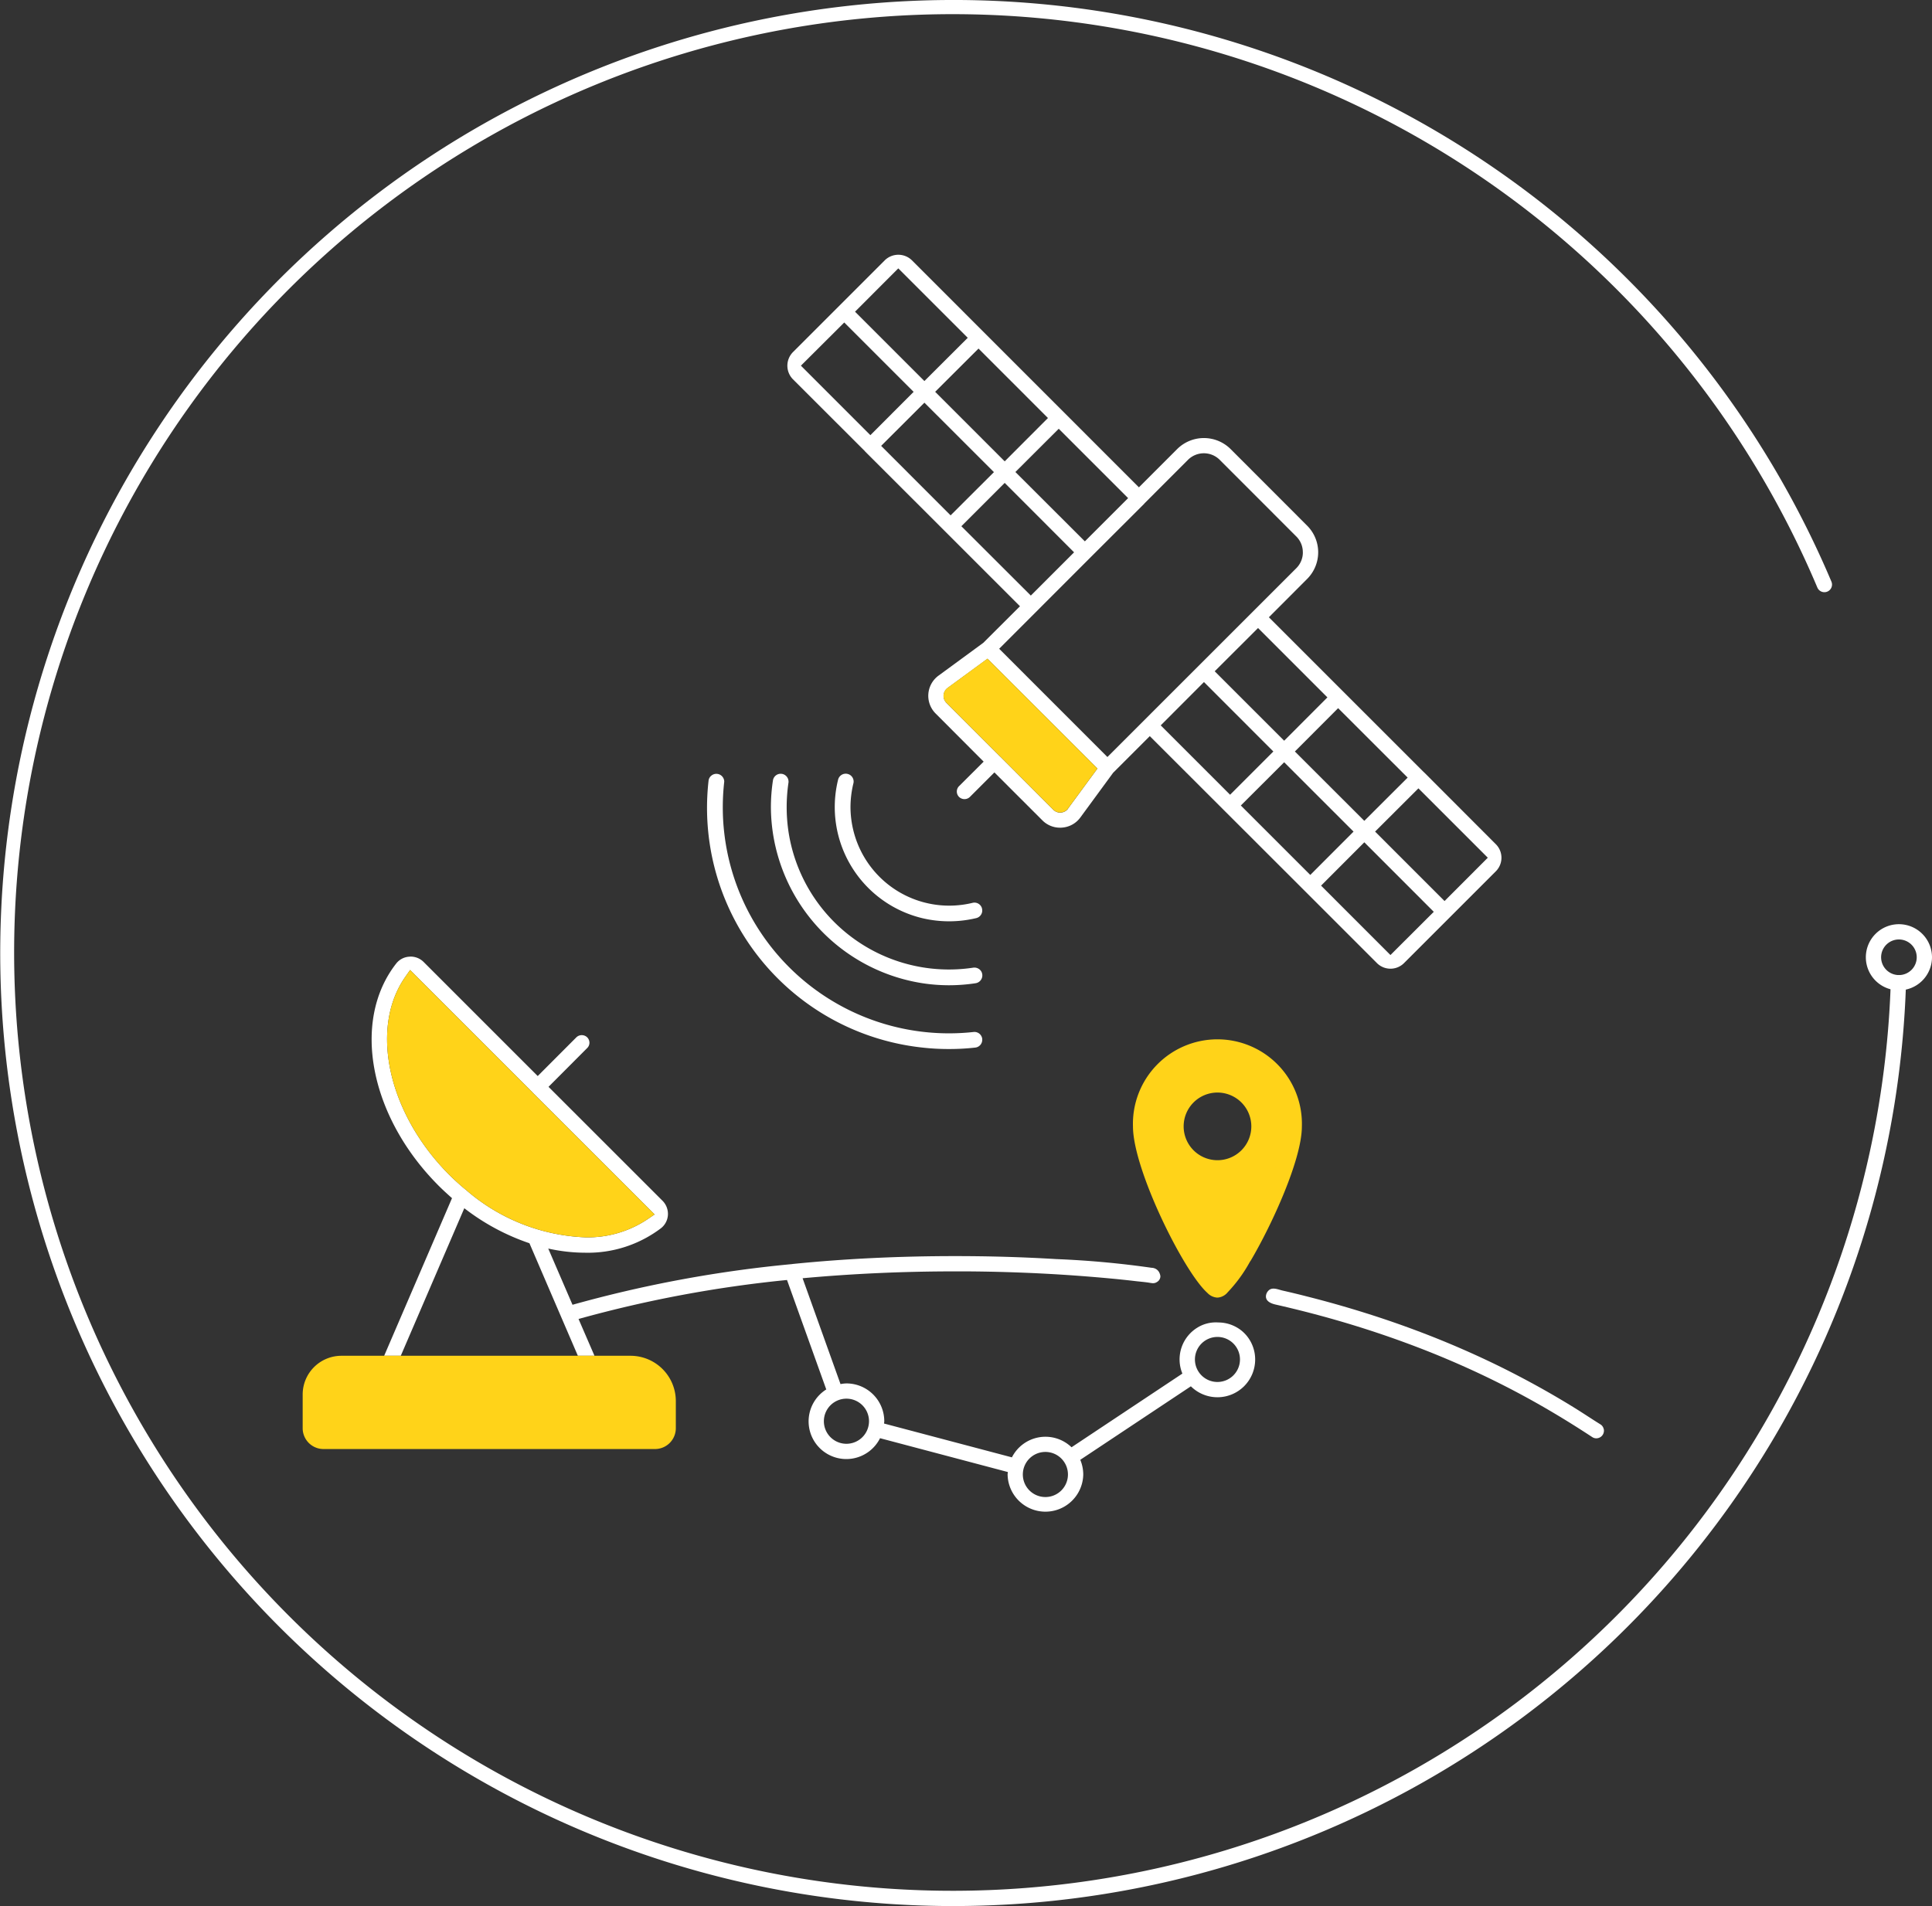 <svg id="theme_03" xmlns="http://www.w3.org/2000/svg" xmlns:xlink="http://www.w3.org/1999/xlink" width="180.644" height="178.265" viewBox="0 0 180.644 178.265">
  <rect x="0" y="0" width="180.644" height="178.265" fill="#333333" stroke="none"/>
  <defs>
    <clipPath id="clip-path">
      <rect id="Rectangle_2048" data-name="Rectangle 2048" width="180.644" height="178.265" fill="none"/>
    </clipPath>
  </defs>
  <g id="Group_3296" data-name="Group 3296" clip-path="url(#clip-path)">
    <path id="Path_23222" data-name="Path 23222" d="M149.951,133.667a.681.681,0,0,0-.309-.452c-.851-.527-1.679-1.089-2.532-1.613q-1.46-.9-2.953-1.736-1.676-.937-3.392-1.8-1.905-.954-3.857-1.81-2.152-.945-4.353-1.772-2.413-.909-4.875-1.681-2.691-.846-5.426-1.538-1.163-.3-2.332-.564c-.4-.092-.935-.345-1.285-.028a.805.805,0,0,0-.245.39c-.155.6.418.842.875.946q.744.168,1.485.348,1.434.346,2.858.734,2.661.724,5.278,1.6,2.385.8,4.721,1.727,2.121.845,4.194,1.8,1.871.864,3.7,1.822,1.634.858,3.228,1.789,1.411.825,2.79,1.7.678.431,1.348.871a.673.673,0,0,0,.388.119.717.717,0,0,0,.7-.856" fill="#fff"/>
    <path id="Path_23223" data-name="Path 23223" d="M116.471,124.817a3.326,3.326,0,0,0-1-.761,3.452,3.452,0,0,0-1.166-.349,3.838,3.838,0,0,0-.428-.024,3.263,3.263,0,0,0-1.935.492,3.487,3.487,0,0,0-1.388,4.29l-10.364,6.891a3.516,3.516,0,0,0-5.575.944l-11.958-3.164a1.973,1.973,0,0,0,.024-.214,3.54,3.54,0,0,0-3.537-3.537,3.276,3.276,0,0,0-.555.063l-3.545-9.9c4.576-.42,9.341-.642,14.266-.642h.864q4.7.022,9.389.325c1.515.1,3.021.222,4.528.364.746.072,1.483.151,2.22.238.365.04.738.072,1.1.127.309.048.523.119.809-.087a.621.621,0,0,0,.277-.492.792.792,0,0,0-.047-.23,1.107,1.107,0,0,0-.1-.214.815.815,0,0,0-.667-.365,86.641,86.641,0,0,0-8.944-.816c-3.141-.191-6.281-.278-9.429-.278q-7.9,0-15.21.738c-.008,0-.023.008-.031.008a116.405,116.405,0,0,0-20.539,3.806l-2.268-5.258a16.078,16.078,0,0,0,3.45.389,11.32,11.32,0,0,0,7.081-2.284,1.705,1.705,0,0,0,.658-1.245,1.742,1.742,0,0,0-.507-1.332L51.287,101.646,54.9,98.022a.7.7,0,0,0,.214-.5.72.72,0,0,0-.214-.508.729.729,0,0,0-1.007,0l-3.616,3.624L39.614,89.973a1.722,1.722,0,0,0-1.221-.507l-.111.008a1.673,1.673,0,0,0-1.245.65C32.842,95.5,34.555,104.43,41.018,110.9c.4.4.825.785,1.245,1.158L35.919,126.8h1.554l5.94-13.8a20.907,20.907,0,0,0,6.09,3.275L54.031,126.8h1.554l-1.491-3.442a114.98,114.98,0,0,1,19.492-3.647l3.671,10.237a3.525,3.525,0,1,0,5.028,4.56l11.95,3.164c0,.079-.023.15-.023.23a3.537,3.537,0,0,0,7.073,0,3.58,3.58,0,0,0-.278-1.372l10.341-6.875a3.527,3.527,0,0,0,6.011-2.514,3.483,3.483,0,0,0-.888-2.324M43.666,111.368a.734.734,0,0,0-.142-.119c-.516-.42-1.015-.88-1.5-1.356-5.71-5.709-7.494-13.663-4.155-18.492l.475-.682,11.427,11.427v.008l11.435,11.427-.69.467a10.03,10.03,0,0,1-5.765,1.674,18.1,18.1,0,0,1-11.086-4.354m35.479,23.663a2.11,2.11,0,1,1,2.109-2.109,2.114,2.114,0,0,1-2.109,2.109m18.6,4.98a2.109,2.109,0,1,1,2.11-2.109,2.108,2.108,0,0,1-2.11,2.109M113.83,129.25a2.106,2.106,0,1,1,2.109-2.109,2.109,2.109,0,0,1-2.109,2.109" fill="#fff"/>
    <path id="Path_23224" data-name="Path 23224" d="M98.993,40.1l-4.052,4.045,6.495,6.486,4.044-4.044Zm40.863,38.849a1.79,1.79,0,0,1,0,2.545l-8.572,8.573a1.791,1.791,0,0,1-2.546,0l-6.724-6.725h-.008v-.008l-14.5-14.488-3.426,3.426-3.069,4.187a2.319,2.319,0,0,1-1.705.943,1.439,1.439,0,0,1-.182.008,2.32,2.32,0,0,1-1.657-.682l-4.489-4.488-2.291,2.292a.713.713,0,0,1-.508.206.724.724,0,0,1-.507-.206.712.712,0,0,1,0-1.007l2.3-2.292-4.488-4.5a2.338,2.338,0,0,1,.27-3.545l4.187-3.069L95.369,56.7l-6.994-6.995-7.5-7.493V42.2l-6.732-6.725a1.81,1.81,0,0,1,0-2.545l8.58-8.581a1.811,1.811,0,0,1,2.546,0l21.22,21.229,3.576-3.577a3.544,3.544,0,0,1,5,0l7.145,7.153a3.522,3.522,0,0,1,0,5l-3.568,3.576,6.986,6.987h.008v.008l7.494,7.493h.007Zm-4.79,5.321,4.045-4.052-6.487-6.487-4.052,4.044Zm-5.059,5.051,4.052-4.044-6.494-6.5-4.045,4.052ZM127.565,76.77l4.052-4.044-6.5-6.495-4.044,4.052Zm-5.052,5.059,4.045-4.052-6.487-6.486-4.052,4.044Zm-2.442-12.553,4.044-4.052-6.486-6.487-4.053,4.045Zm1.745-17.62a2.071,2.071,0,0,0-.619-1.491l-7.145-7.152a2.1,2.1,0,0,0-2.981,0L107,47.088V47.1l-5.06,5.052-8.516,8.524L103.545,70.8,121.2,53.147a2.083,2.083,0,0,0,.619-1.491m-2.76,18.627-6.487-6.494-4.044,4.052,6.487,6.487Zm-19.19,5.329,2.743-3.735L92.332,61.608,88.6,64.344a.935.935,0,0,0-.372.666.922.922,0,0,0,.261.722l5,5h.008l4.988,5a.908.908,0,0,0,.65.27l.079-.008a.885.885,0,0,0,.659-.373m.555-23.964-6.487-6.494-4.052,4.052,6.494,6.486Zm-6.487-8.509,4.044-4.052L91.492,32.6l-4.053,4.044Zm-5.059,5.052,4.052-4.044-6.5-6.495L82.388,41.7ZM86.432,35.638l4.053-4.045L83.99,25.1l-4.044,4.052ZM81.381,40.7l4.044-4.052-6.486-6.487L74.886,34.2Z" fill="#fff"/>
    <path id="Path_23225" data-name="Path 23225" d="M120.933,105.355c0,2.7-2.53,8.522-4.67,12.141a.592.592,0,0,0-.09.15,13.37,13.37,0,0,1-1.915,2.628c-.117.11-.239.284-.408.293-.192.011-.356-.177-.478-.285-2.035-1.817-6.645-11.165-6.645-14.927a7.1,7.1,0,1,1,14.206,0m-3.146,0a3.957,3.957,0,1,0-3.957,3.957,3.962,3.962,0,0,0,3.957-3.957" fill="#ffd319"/>
    <path id="Path_23226" data-name="Path 23226" d="M113.834,121.361a1.389,1.389,0,0,1-.949-.449c-2.21-1.975-6.951-11.543-6.951-15.557a7.9,7.9,0,1,1,15.792,0c0,3.076-2.8,9.188-4.781,12.545l-.072.1a13.608,13.608,0,0,1-2.077,2.854,1.342,1.342,0,0,1-.9.5c-.02,0-.04,0-.059,0m0-22.316a6.318,6.318,0,0,0-6.31,6.31c0,3.471,4.34,12.354,6.288,14.25a13.072,13.072,0,0,0,1.662-2.329,1.428,1.428,0,0,1,.134-.224c2.2-3.725,4.536-9.3,4.536-11.7a6.318,6.318,0,0,0-6.31-6.31m0,11.06a4.75,4.75,0,1,1,4.749-4.75,4.756,4.756,0,0,1-4.749,4.75m0-7.914a3.164,3.164,0,1,0,3.163,3.164,3.167,3.167,0,0,0-3.163-3.164" fill="#ffd319"/>
    <path id="Path_23227" data-name="Path 23227" d="M102.609,71.877l-2.744,3.735a.881.881,0,0,1-.658.373l-.079.008a.912.912,0,0,1-.65-.27l-4.988-5h-.008l-5-5a.92.92,0,0,1-.262-.721.937.937,0,0,1,.373-.666l3.735-2.736Z" fill="#ffd319"/>
    <path id="Path_23228" data-name="Path 23228" d="M91.841,91.123a.483.483,0,0,1,.008.111.74.74,0,0,1-.627.722,16.358,16.358,0,0,1-4.972,0A16.748,16.748,0,0,1,72.08,75.509,16.492,16.492,0,0,1,72.27,73a.733.733,0,0,1,.722-.634c.031,0,.071.008.111.008a.74.74,0,0,1,.626.729.552.552,0,0,1-.008.111,15.631,15.631,0,0,0,0,4.544A15.172,15.172,0,0,0,91.008,90.5a.757.757,0,0,1,.548.142.689.689,0,0,1,.285.484" fill="#fff"/>
    <path id="Path_23229" data-name="Path 23229" d="M91.841,97.158v.087a.731.731,0,0,1-.65.73,21.365,21.365,0,0,1-2.466.135,21.607,21.607,0,0,1-2.475-.135,22.55,22.55,0,0,1-20-24.948.7.7,0,0,1,.27-.491.728.728,0,0,1,.539-.159.738.738,0,0,1,.658.73,21.2,21.2,0,0,0-.135,2.394,20.648,20.648,0,0,0,.127,2.316,21.15,21.15,0,0,0,23.33,18.7.732.732,0,0,1,.8.642" fill="#fff"/>
    <path id="Path_23230" data-name="Path 23230" d="M91.817,84.977a.657.657,0,0,1,.024.174.731.731,0,0,1-.555.714,10.88,10.88,0,0,1-5.083,0A10.688,10.688,0,0,1,78.36,72.931a.734.734,0,0,1,.9-.547.732.732,0,0,1,.555.714.646.646,0,0,1-.024.174,9.456,9.456,0,0,0-.269,2.2,9.286,9.286,0,0,0,.269,2.2,9.227,9.227,0,0,0,11.158,6.764.729.729,0,0,1,.872.539" fill="#fff"/>
    <path id="Path_23231" data-name="Path 23231" d="M61.207,113.581l-.69.468a10.037,10.037,0,0,1-5.765,1.673,18.1,18.1,0,0,1-11.086-4.353.675.675,0,0,0-.143-.119c-.515-.421-1.015-.881-1.5-1.356-5.71-5.71-7.494-13.664-4.156-18.493l.476-.682,11.427,11.427v.008Z" fill="#ffd319"/>
    <path id="Path_23232" data-name="Path 23232" d="M63.19,131.023v2.557a1.948,1.948,0,0,1-1.943,1.942H30.241A1.949,1.949,0,0,1,28.3,133.58v-3.169A3.623,3.623,0,0,1,31.91,126.8H58.966a4.237,4.237,0,0,1,4.224,4.224" fill="#ffd319"/>
    <path id="Path_23233" data-name="Path 23233" d="M89.132,178.265A89.133,89.133,0,1,1,171.245,54.407a.714.714,0,0,1-1.315.556,87.756,87.756,0,1,0,6.859,36.923.714.714,0,0,1,.713-.692h.022a.714.714,0,0,1,.692.735,89.125,89.125,0,0,1-89.084,86.335" fill="#fff"/>
    <path id="Path_23234" data-name="Path 23234" d="M177.551,92.622a3.093,3.093,0,1,1,3.093-3.093,3.1,3.1,0,0,1-3.093,3.093m0-4.758a1.665,1.665,0,1,0,1.665,1.665,1.667,1.667,0,0,0-1.665-1.665" fill="#fff"/>
  </g>
</svg>
